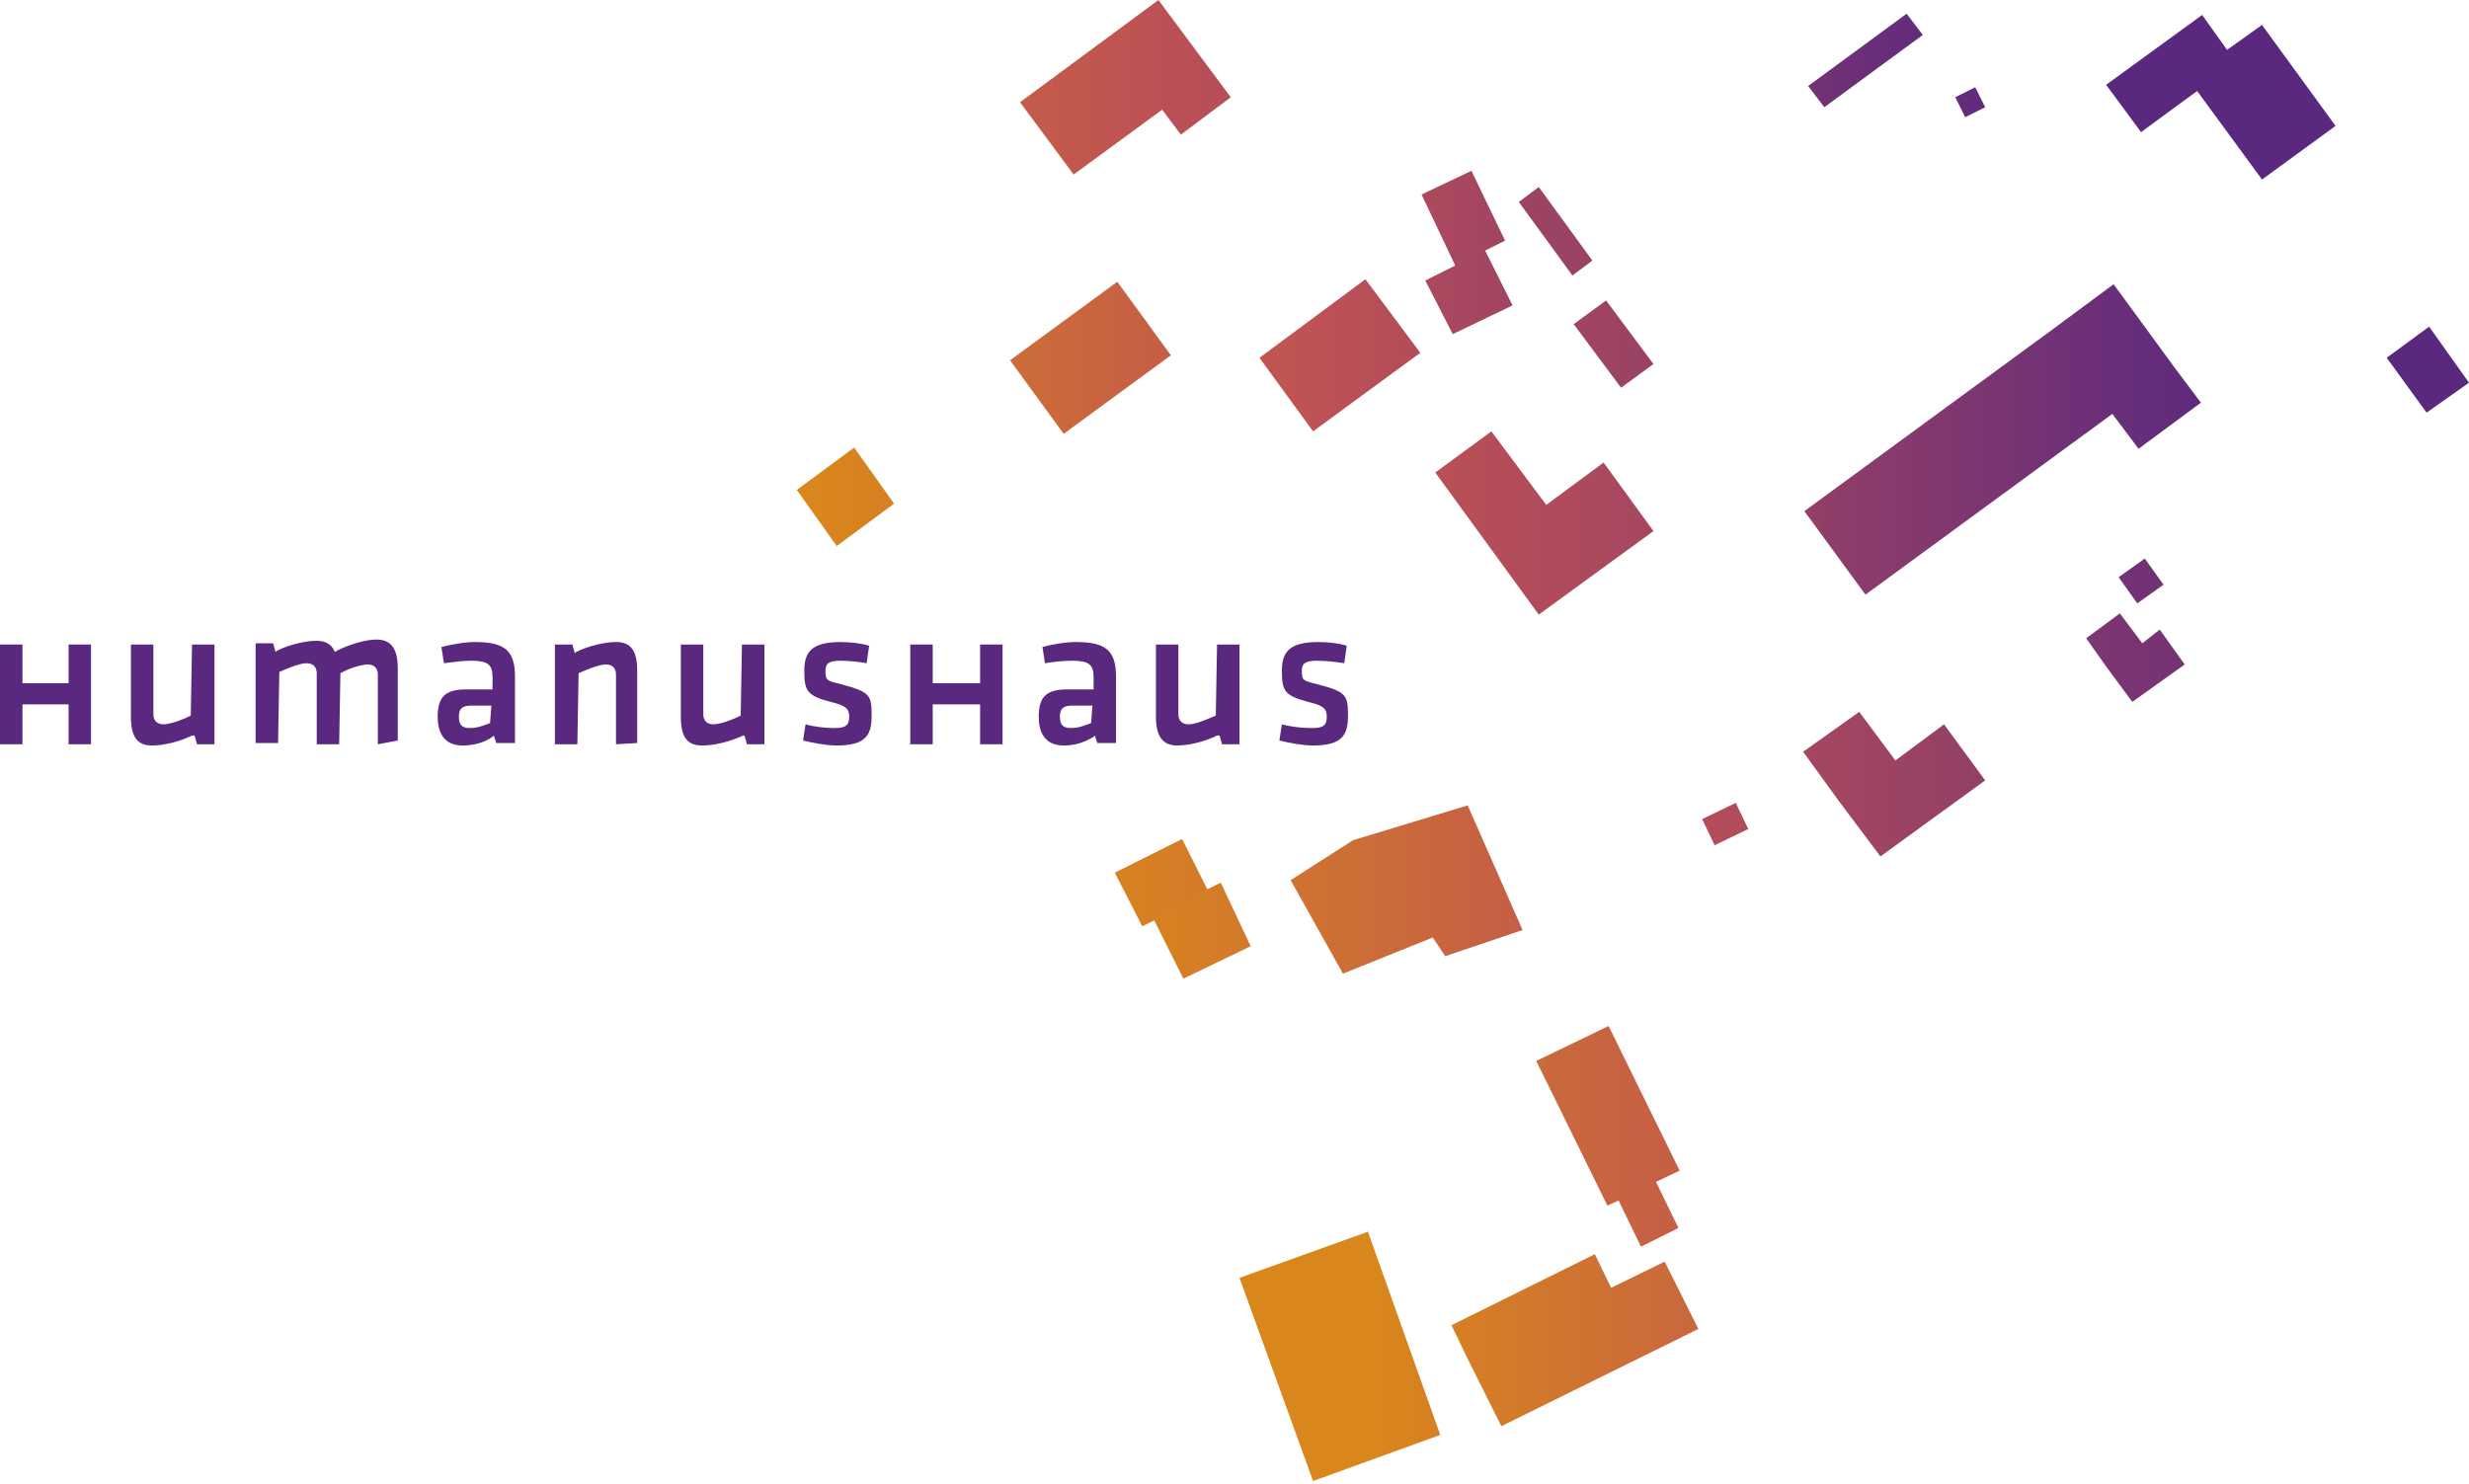 <?xml version="1.0" encoding="utf-8"?>
<!-- Generator: Adobe Illustrator 17.1.0, SVG Export Plug-In . SVG Version: 6.00 Build 0)  -->
<!DOCTYPE svg PUBLIC "-//W3C//DTD SVG 1.1//EN" "http://www.w3.org/Graphics/SVG/1.1/DTD/svg11.dtd">
<svg version="1.1" id="Ebene_1" xmlns="http://www.w3.org/2000/svg" xmlns:xlink="http://www.w3.org/1999/xlink" x="0px" y="0px"
	 viewBox="0 0 198 119" enable-background="new 0 0 198 119" xml:space="preserve">
<g>
	<g>
		<polygon fill="#5A287F" points="5.5,59.7 5.5,56.5 1.8,56.5 1.8,59.7 0,59.7 0,51.7 1.8,51.7 1.8,54.8 5.5,54.8 5.5,51.7 
			7.3,51.7 7.3,59.7 		"/>
		<polygon fill="#5A287F" points="78.6,59.7 78.6,56.5 74.8,56.5 74.8,59.7 73,59.7 73,51.7 74.8,51.7 74.8,54.8 78.6,54.8 
			78.6,51.7 80.4,51.7 80.4,59.7 		"/>
		<path fill="#5A287F" d="M12.2,59.8c-1.2,0-1.7-0.7-1.7-2.3v-5.8h1.8v5.6c0,0.5,0.3,0.8,0.8,0.8c0.5,0,1.4-0.3,2.2-0.7l0.1-5.7h1.8
			v8h-1.4l-0.2-0.7L15.4,59C14.4,59.5,13.1,59.8,12.2,59.8z"/>
		<path fill="#5A287F" d="M30.3,59.7v-5.6c0-0.5-0.3-0.8-0.8-0.8c-0.5,0-1.5,0.3-2.2,0.7l-0.1,5.7h-1.8V54c0-0.5-0.3-0.8-0.8-0.8
			c-0.6,0-1.5,0.4-2.2,0.7l-0.1,5.7h-1.8v-8h1.4l0.2,0.7l0.1-0.1c1-0.5,2.3-0.8,3.2-0.8c0.7,0,1.2,0.3,1.4,0.8l0.1,0.1l0.1-0.1
			c1-0.5,2.3-0.9,3.2-0.9c1.2,0,1.7,0.8,1.7,2.3v5.8L30.3,59.7L30.3,59.7z"/>
		<path fill="#5A287F" d="M37.1,59.8c-1.8,0-2-1.5-2-2.3c0-1.6,0.6-2.2,2.3-2.2h2.1v-1c0-1-0.4-1.3-1.7-1.3c-0.7,0-1.4,0.1-2.2,0.2
			l-0.2-1.3c0.8-0.2,1.8-0.4,2.7-0.4c2.4,0,3.2,0.7,3.2,2.8v5.3h-1.5L39.6,59l-0.1,0.1C38.8,59.6,37.9,59.8,37.1,59.8z M37.8,56.6
			c-0.7,0-1,0.2-1,0.9c0,0.7,0.3,0.9,0.9,0.9c0.7,0,1.3-0.3,1.6-0.4l0.1-1.3v-0.1L37.8,56.6L37.8,56.6z"/>
		<path fill="#5A287F" d="M49.4,59.7v-5.6c0-0.5-0.3-0.8-0.8-0.8c-0.6,0-1.5,0.4-2.2,0.7l-0.1,5.7h-1.8v-8h1.4l0.2,0.7l0.1-0.1
			c1-0.5,2.3-0.8,3.2-0.8c1.2,0,1.7,0.7,1.7,2.3v5.8L49.4,59.7L49.4,59.7z"/>
		<path fill="#5A287F" d="M56.3,59.8c-1.2,0-1.7-0.7-1.7-2.3v-5.8h1.8v5.6c0,0.5,0.3,0.8,0.8,0.8c0.5,0,1.4-0.3,2.2-0.7l0.1-5.7h1.8
			v8h-1.4l-0.2-0.7L59.6,59C58.5,59.5,57.3,59.8,56.3,59.8z"/>
		<path fill="#5A287F" d="M67.1,59.8c-0.8,0-1.9-0.2-2.7-0.4l0.2-1.3c0.7,0.2,1.6,0.3,2.3,0.3c0.9,0,1.2-0.2,1.2-0.9
			c0-0.6-0.2-0.9-1.5-1.2c-1.9-0.5-2.1-0.9-2.1-2.5c0-1.4,0.5-2.3,2.9-2.3c0.8,0,1.7,0.1,2.3,0.3l-0.2,1.4C69,53.1,68.1,53,67.4,53
			c-0.9,0-1.2,0.2-1.2,0.8c0,0.8,0.1,0.8,1.3,1.1c2.3,0.6,2.4,0.9,2.4,2.5C69.9,58.9,69.5,59.8,67.1,59.8z"/>
		<path fill="#5A287F" d="M85.3,59.8c-1.8,0-2-1.5-2-2.3c0-1.6,0.6-2.2,2.3-2.2h2.1v-1c0-1-0.4-1.3-1.7-1.3c-0.8,0-1.6,0.1-2.2,0.2
			l-0.2-1.3c0.7-0.2,1.8-0.4,2.7-0.4c2.4,0,3.2,0.7,3.2,2.8v5.3h-1.5L87.8,59l-0.1,0.1C86.9,59.6,86.1,59.8,85.3,59.8z M86,56.6
			c-0.7,0-1,0.2-1,0.9c0,0.7,0.3,0.9,0.9,0.9c0.7,0,1.3-0.3,1.6-0.4l0.1-1.3v-0.1L86,56.6L86,56.6z"/>
		<path fill="#5A287F" d="M94.4,59.8c-1.2,0-1.7-0.8-1.7-2.3v-5.8h1.8v5.6c0,0.5,0.3,0.8,0.8,0.8c0.6,0,1.5-0.4,2.2-0.7l0.1-5.7h1.8
			v8H98l-0.2-0.7L97.6,59C96.6,59.5,95.3,59.8,94.4,59.8z"/>
		<path fill="#5A287F" d="M105.3,59.8c-0.8,0-1.9-0.2-2.7-0.4l0.2-1.3c0.7,0.2,1.6,0.3,2.4,0.3c0.9,0,1.2-0.2,1.2-0.9
			c0-0.6-0.2-0.9-1.5-1.2c-1.9-0.5-2.1-0.9-2.1-2.5c0-1.4,0.5-2.3,2.9-2.3c0.8,0,1.7,0.1,2.3,0.3l-0.2,1.4c-0.6-0.1-1.5-0.2-2.2-0.2
			c-0.9,0-1.2,0.2-1.2,0.8c0,0.8,0.1,0.8,1.3,1.1c2.3,0.6,2.4,0.9,2.4,2.5C108.1,58.9,107.7,59.8,105.3,59.8z"/>
	</g>
	<g>
		
			<linearGradient id="SVGID_1_" gradientUnits="userSpaceOnUse" x1="2850.805" y1="3177.418" x2="2786.554" y2="3264.293" gradientTransform="matrix(-0.595 0.804 0.804 0.595 -747.449 -4073.806)">
			<stop  offset="0" style="stop-color:#D9861C"/>
			<stop  offset="0.4" style="stop-color:#BE5155"/>
			<stop  offset="1" style="stop-color:#5A287F"/>
		</linearGradient>
		<polygon fill="url(#SVGID_1_)" points="136.2,106.6 133.5,101.2 129.2,103.3 127.9,100.6 116.4,106.3 117.7,109 119,111.6 
			120.4,114.4 		"/>
		
			<linearGradient id="SVGID_2_" gradientUnits="userSpaceOnUse" x1="2852.126" y1="3177.816" x2="2786.93" y2="3265.97" gradientTransform="matrix(-0.595 0.804 0.804 0.595 -747.449 -4073.806)">
			<stop  offset="0" style="stop-color:#D9861C"/>
			<stop  offset="0.4" style="stop-color:#BE5155"/>
			<stop  offset="1" style="stop-color:#5A287F"/>
		</linearGradient>
		<polygon fill="url(#SVGID_2_)" points="99.4,102.5 109.7,98.8 115.5,115.1 105.3,118.8 		"/>
		
			<linearGradient id="SVGID_3_" gradientUnits="userSpaceOnUse" x1="2848.857" y1="3152.494" x2="2763.564" y2="3267.821" gradientTransform="matrix(-0.595 0.804 0.804 0.595 -747.449 -4073.806)">
			<stop  offset="0" style="stop-color:#D9861C"/>
			<stop  offset="0.4" style="stop-color:#BE5155"/>
			<stop  offset="1" style="stop-color:#5A287F"/>
		</linearGradient>
		<polygon fill="url(#SVGID_3_)" points="129.8,96.3 131.6,100 134.6,98.5 132.8,94.8 134.7,93.9 129,82.3 123.2,85.1 128.9,96.7 		
			"/>
		
			<linearGradient id="SVGID_4_" gradientUnits="userSpaceOnUse" x1="2838.215" y1="3119.376" x2="2759.466" y2="3225.855" gradientTransform="matrix(-0.595 0.804 0.804 0.595 -747.449 -4073.806)">
			<stop  offset="0" style="stop-color:#D9861C"/>
			<stop  offset="0.4" style="stop-color:#BE5155"/>
			<stop  offset="1" style="stop-color:#5A287F"/>
		</linearGradient>
		<polygon fill="url(#SVGID_4_)" points="155.2,65.5 159.2,62.6 155.9,58.1 152,61 149.1,57.1 144.6,60.3 147.5,64.3 150.8,68.7 		
			"/>
		
			<linearGradient id="SVGID_5_" gradientUnits="userSpaceOnUse" x1="2840.835" y1="3098.762" x2="2755.325" y2="3214.383" gradientTransform="matrix(-0.595 0.804 0.804 0.595 -747.449 -4073.806)">
			<stop  offset="0" style="stop-color:#D9861C"/>
			<stop  offset="0.4" style="stop-color:#BE5155"/>
			<stop  offset="1" style="stop-color:#5A287F"/>
		</linearGradient>
		<polygon fill="url(#SVGID_5_)" points="173.8,54.3 175.2,53.3 173.2,50.5 171.8,51.6 170,49.2 167.3,51.2 169,53.6 171,56.3 		"/>
		
			<linearGradient id="SVGID_6_" gradientUnits="userSpaceOnUse" x1="2832.68" y1="3132.197" x2="2765.26" y2="3223.358" gradientTransform="matrix(-0.595 0.804 0.804 0.595 -747.449 -4073.806)">
			<stop  offset="0" style="stop-color:#D9861C"/>
			<stop  offset="0.4" style="stop-color:#BE5155"/>
			<stop  offset="1" style="stop-color:#5A287F"/>
		</linearGradient>
		<polygon fill="url(#SVGID_6_)" points="136.5,65.7 139.2,64.4 140.2,66.5 137.5,67.8 		"/>
		
			<linearGradient id="SVGID_7_" gradientUnits="userSpaceOnUse" x1="2812.223" y1="3108.026" x2="2752.228" y2="3189.147" gradientTransform="matrix(-0.595 0.804 0.804 0.595 -747.449 -4073.806)">
			<stop  offset="0" style="stop-color:#D9861C"/>
			<stop  offset="0.4" style="stop-color:#BE5155"/>
			<stop  offset="1" style="stop-color:#5A287F"/>
		</linearGradient>
		<polygon fill="url(#SVGID_7_)" points="169.4,33.2 171.5,36 176.5,32.3 174.4,29.5 169.5,22.8 164.5,26.5 144.7,41 149.6,47.7 		
			"/>
		
			<linearGradient id="SVGID_8_" gradientUnits="userSpaceOnUse" x1="2832.012" y1="3092.521" x2="2746.291" y2="3208.427" gradientTransform="matrix(-0.595 0.804 0.804 0.595 -747.449 -4073.806)">
			<stop  offset="0" style="stop-color:#D9861C"/>
			<stop  offset="0.4" style="stop-color:#BE5155"/>
			<stop  offset="1" style="stop-color:#5A287F"/>
		</linearGradient>
		<polygon fill="url(#SVGID_8_)" points="132.6,42.6 128.6,37.1 124,40.5 119.6,34.6 115.1,37.9 123.4,49.3 		"/>
		
			<linearGradient id="SVGID_9_" gradientUnits="userSpaceOnUse" x1="2820.208" y1="3051.104" x2="2740.101" y2="3159.419" gradientTransform="matrix(-0.595 0.804 0.804 0.595 -747.449 -4073.806)">
			<stop  offset="0" style="stop-color:#D9861C"/>
			<stop  offset="0.4" style="stop-color:#BE5155"/>
			<stop  offset="1" style="stop-color:#5A287F"/>
		</linearGradient>
		<polygon fill="url(#SVGID_9_)" points="176.2,7.3 181.4,14.4 187.3,10.1 181.4,2 178.6,4 176.6,1.2 168.9,6.8 171.7,10.6 		"/>
		
			<linearGradient id="SVGID_10_" gradientUnits="userSpaceOnUse" x1="2810.374" y1="3065.053" x2="2739.48" y2="3160.911" gradientTransform="matrix(-0.595 0.804 0.804 0.595 -747.449 -4073.806)">
			<stop  offset="0" style="stop-color:#D9861C"/>
			<stop  offset="0.4" style="stop-color:#BE5155"/>
			<stop  offset="1" style="stop-color:#5A287F"/>
		</linearGradient>
		<polygon fill="url(#SVGID_10_)" points="156.8,7.8 158.4,7 159.2,8.6 157.6,9.4 		"/>
		
			<linearGradient id="SVGID_11_" gradientUnits="userSpaceOnUse" x1="2832.966" y1="3099.059" x2="2754.122" y2="3205.666" gradientTransform="matrix(-0.595 0.804 0.804 0.595 -747.449 -4073.806)">
			<stop  offset="0" style="stop-color:#D9861C"/>
			<stop  offset="0.4" style="stop-color:#BE5155"/>
			<stop  offset="1" style="stop-color:#5A287F"/>
		</linearGradient>
		<polygon fill="url(#SVGID_11_)" points="169.9,46.3 172,44.8 173.5,46.9 171.4,48.4 		"/>
		
			<linearGradient id="SVGID_12_" gradientUnits="userSpaceOnUse" x1="2838.079" y1="3063.704" x2="2750.568" y2="3182.03" gradientTransform="matrix(-0.595 0.804 0.804 0.595 -747.449 -4073.806)">
			<stop  offset="0" style="stop-color:#D9861C"/>
			<stop  offset="0.4" style="stop-color:#BE5155"/>
			<stop  offset="1" style="stop-color:#5A287F"/>
		</linearGradient>
		<polygon fill="url(#SVGID_12_)" points="194.8,26.2 191.4,28.7 194.6,33.1 198,30.7 		"/>
		
			<linearGradient id="SVGID_13_" gradientUnits="userSpaceOnUse" x1="2839.316" y1="3058.547" x2="2733.139" y2="3202.113" gradientTransform="matrix(-0.595 0.804 0.804 0.595 -747.449 -4073.806)">
			<stop  offset="0" style="stop-color:#D9861C"/>
			<stop  offset="0.4" style="stop-color:#BE5155"/>
			<stop  offset="1" style="stop-color:#5A287F"/>
		</linearGradient>
		<polygon fill="url(#SVGID_13_)" points="128.8,24.1 126.2,26 130,31.1 132.6,29.2 		"/>
		
			<linearGradient id="SVGID_14_" gradientUnits="userSpaceOnUse" x1="2804.678" y1="3093.002" x2="2753.329" y2="3162.433" gradientTransform="matrix(-0.595 0.804 0.804 0.595 -747.449 -4073.806)">
			<stop  offset="0" style="stop-color:#D9861C"/>
			<stop  offset="0.4" style="stop-color:#BE5155"/>
			<stop  offset="1" style="stop-color:#5A287F"/>
		</linearGradient>
		<polygon fill="url(#SVGID_14_)" points="121.3,24.5 119.1,20.1 120.7,19.3 118,13.7 114,15.6 116.7,21.3 114.3,22.5 116.5,26.8 		
			"/>
		
			<linearGradient id="SVGID_15_" gradientUnits="userSpaceOnUse" x1="2860.686" y1="3014.389" x2="2713.617" y2="3213.246" gradientTransform="matrix(-0.595 0.804 0.804 0.595 -747.449 -4073.806)">
			<stop  offset="0" style="stop-color:#D9861C"/>
			<stop  offset="0.4" style="stop-color:#BE5155"/>
			<stop  offset="1" style="stop-color:#5A287F"/>
		</linearGradient>
		<polygon fill="url(#SVGID_15_)" points="123.4,15 121.8,16.2 126.1,22.1 127.7,20.9 		"/>
		
			<linearGradient id="SVGID_16_" gradientUnits="userSpaceOnUse" x1="2794.576" y1="3080.731" x2="2739.869" y2="3154.702" gradientTransform="matrix(-0.595 0.804 0.804 0.595 -747.449 -4073.806)">
			<stop  offset="0" style="stop-color:#D9861C"/>
			<stop  offset="0.4" style="stop-color:#BE5155"/>
			<stop  offset="1" style="stop-color:#5A287F"/>
		</linearGradient>
		<polygon fill="url(#SVGID_16_)" points="152.9,1.1 145,6.9 146.3,8.6 154.2,2.8 		"/>
		
			<linearGradient id="SVGID_17_" gradientUnits="userSpaceOnUse" x1="2818.145" y1="3088.665" x2="2748.64" y2="3182.645" gradientTransform="matrix(-0.595 0.804 0.804 0.595 -747.449 -4073.806)">
			<stop  offset="0" style="stop-color:#D9861C"/>
			<stop  offset="0.4" style="stop-color:#BE5155"/>
			<stop  offset="1" style="stop-color:#5A287F"/>
		</linearGradient>
		<polygon fill="url(#SVGID_17_)" points="109.5,22.4 101,28.7 105.3,34.6 113.9,28.3 		"/>
		
			<linearGradient id="SVGID_18_" gradientUnits="userSpaceOnUse" x1="2818.44" y1="3088.59" x2="2748.937" y2="3182.567" gradientTransform="matrix(-0.595 0.804 0.804 0.595 -747.449 -4073.806)">
			<stop  offset="0" style="stop-color:#D9861C"/>
			<stop  offset="0.4" style="stop-color:#BE5155"/>
			<stop  offset="1" style="stop-color:#5A287F"/>
		</linearGradient>
		<polygon fill="url(#SVGID_18_)" points="89.6,22.6 81,28.9 85.3,34.8 93.9,28.5 		"/>
		
			<linearGradient id="SVGID_19_" gradientUnits="userSpaceOnUse" x1="2836.158" y1="3136.365" x2="2766.208" y2="3230.946" gradientTransform="matrix(-0.595 0.804 0.804 0.595 -747.449 -4073.806)">
			<stop  offset="0" style="stop-color:#D9861C"/>
			<stop  offset="0.4" style="stop-color:#BE5155"/>
			<stop  offset="1" style="stop-color:#5A287F"/>
		</linearGradient>
		<polygon fill="url(#SVGID_19_)" points="115.9,76.7 122.1,74.6 117.7,64.6 108.5,67.4 103.5,70.6 107.7,78.1 114.9,75.2 		"/>
		
			<linearGradient id="SVGID_20_" gradientUnits="userSpaceOnUse" x1="2836.032" y1="3135.67" x2="2768.228" y2="3227.35" gradientTransform="matrix(-0.595 0.804 0.804 0.595 -747.449 -4073.806)">
			<stop  offset="0" style="stop-color:#D9861C"/>
			<stop  offset="0.4" style="stop-color:#BE5155"/>
			<stop  offset="1" style="stop-color:#5A287F"/>
		</linearGradient>
		<polygon fill="url(#SVGID_20_)" points="89.4,70 94.8,67.3 97,71.7 91.6,74.3 		"/>
		
			<linearGradient id="SVGID_21_" gradientUnits="userSpaceOnUse" x1="2837.726" y1="3139.872" x2="2767.895" y2="3234.294" gradientTransform="matrix(-0.595 0.804 0.804 0.595 -747.449 -4073.806)">
			<stop  offset="0" style="stop-color:#D9861C"/>
			<stop  offset="0.4" style="stop-color:#BE5155"/>
			<stop  offset="1" style="stop-color:#5A287F"/>
		</linearGradient>
		<polygon fill="url(#SVGID_21_)" points="92.4,73.5 97.9,70.8 100.3,75.9 94.9,78.5 		"/>
		
			<linearGradient id="SVGID_22_" gradientUnits="userSpaceOnUse" x1="2823.42" y1="3100.605" x2="2745.452" y2="3206.028" gradientTransform="matrix(-0.595 0.804 0.804 0.595 -747.449 -4073.806)">
			<stop  offset="0" style="stop-color:#D9861C"/>
			<stop  offset="0.4" style="stop-color:#BE5155"/>
			<stop  offset="1" style="stop-color:#5A287F"/>
		</linearGradient>
		<polygon fill="url(#SVGID_22_)" points="68.5,35.9 63.9,39.3 67.1,43.8 71.7,40.4 		"/>
		
			<linearGradient id="SVGID_23_" gradientUnits="userSpaceOnUse" x1="2809.034" y1="3064.784" x2="2739.113" y2="3159.326" gradientTransform="matrix(-0.595 0.804 0.804 0.595 -747.449 -4073.806)">
			<stop  offset="0" style="stop-color:#D9861C"/>
			<stop  offset="0.4" style="stop-color:#BE5155"/>
			<stop  offset="1" style="stop-color:#5A287F"/>
		</linearGradient>
		<polygon fill="url(#SVGID_23_)" points="93.2,8.8 94.7,10.8 98.7,7.8 92.9,0 81.8,8.2 86.1,14 		"/>
	</g>
</g>
</svg>
